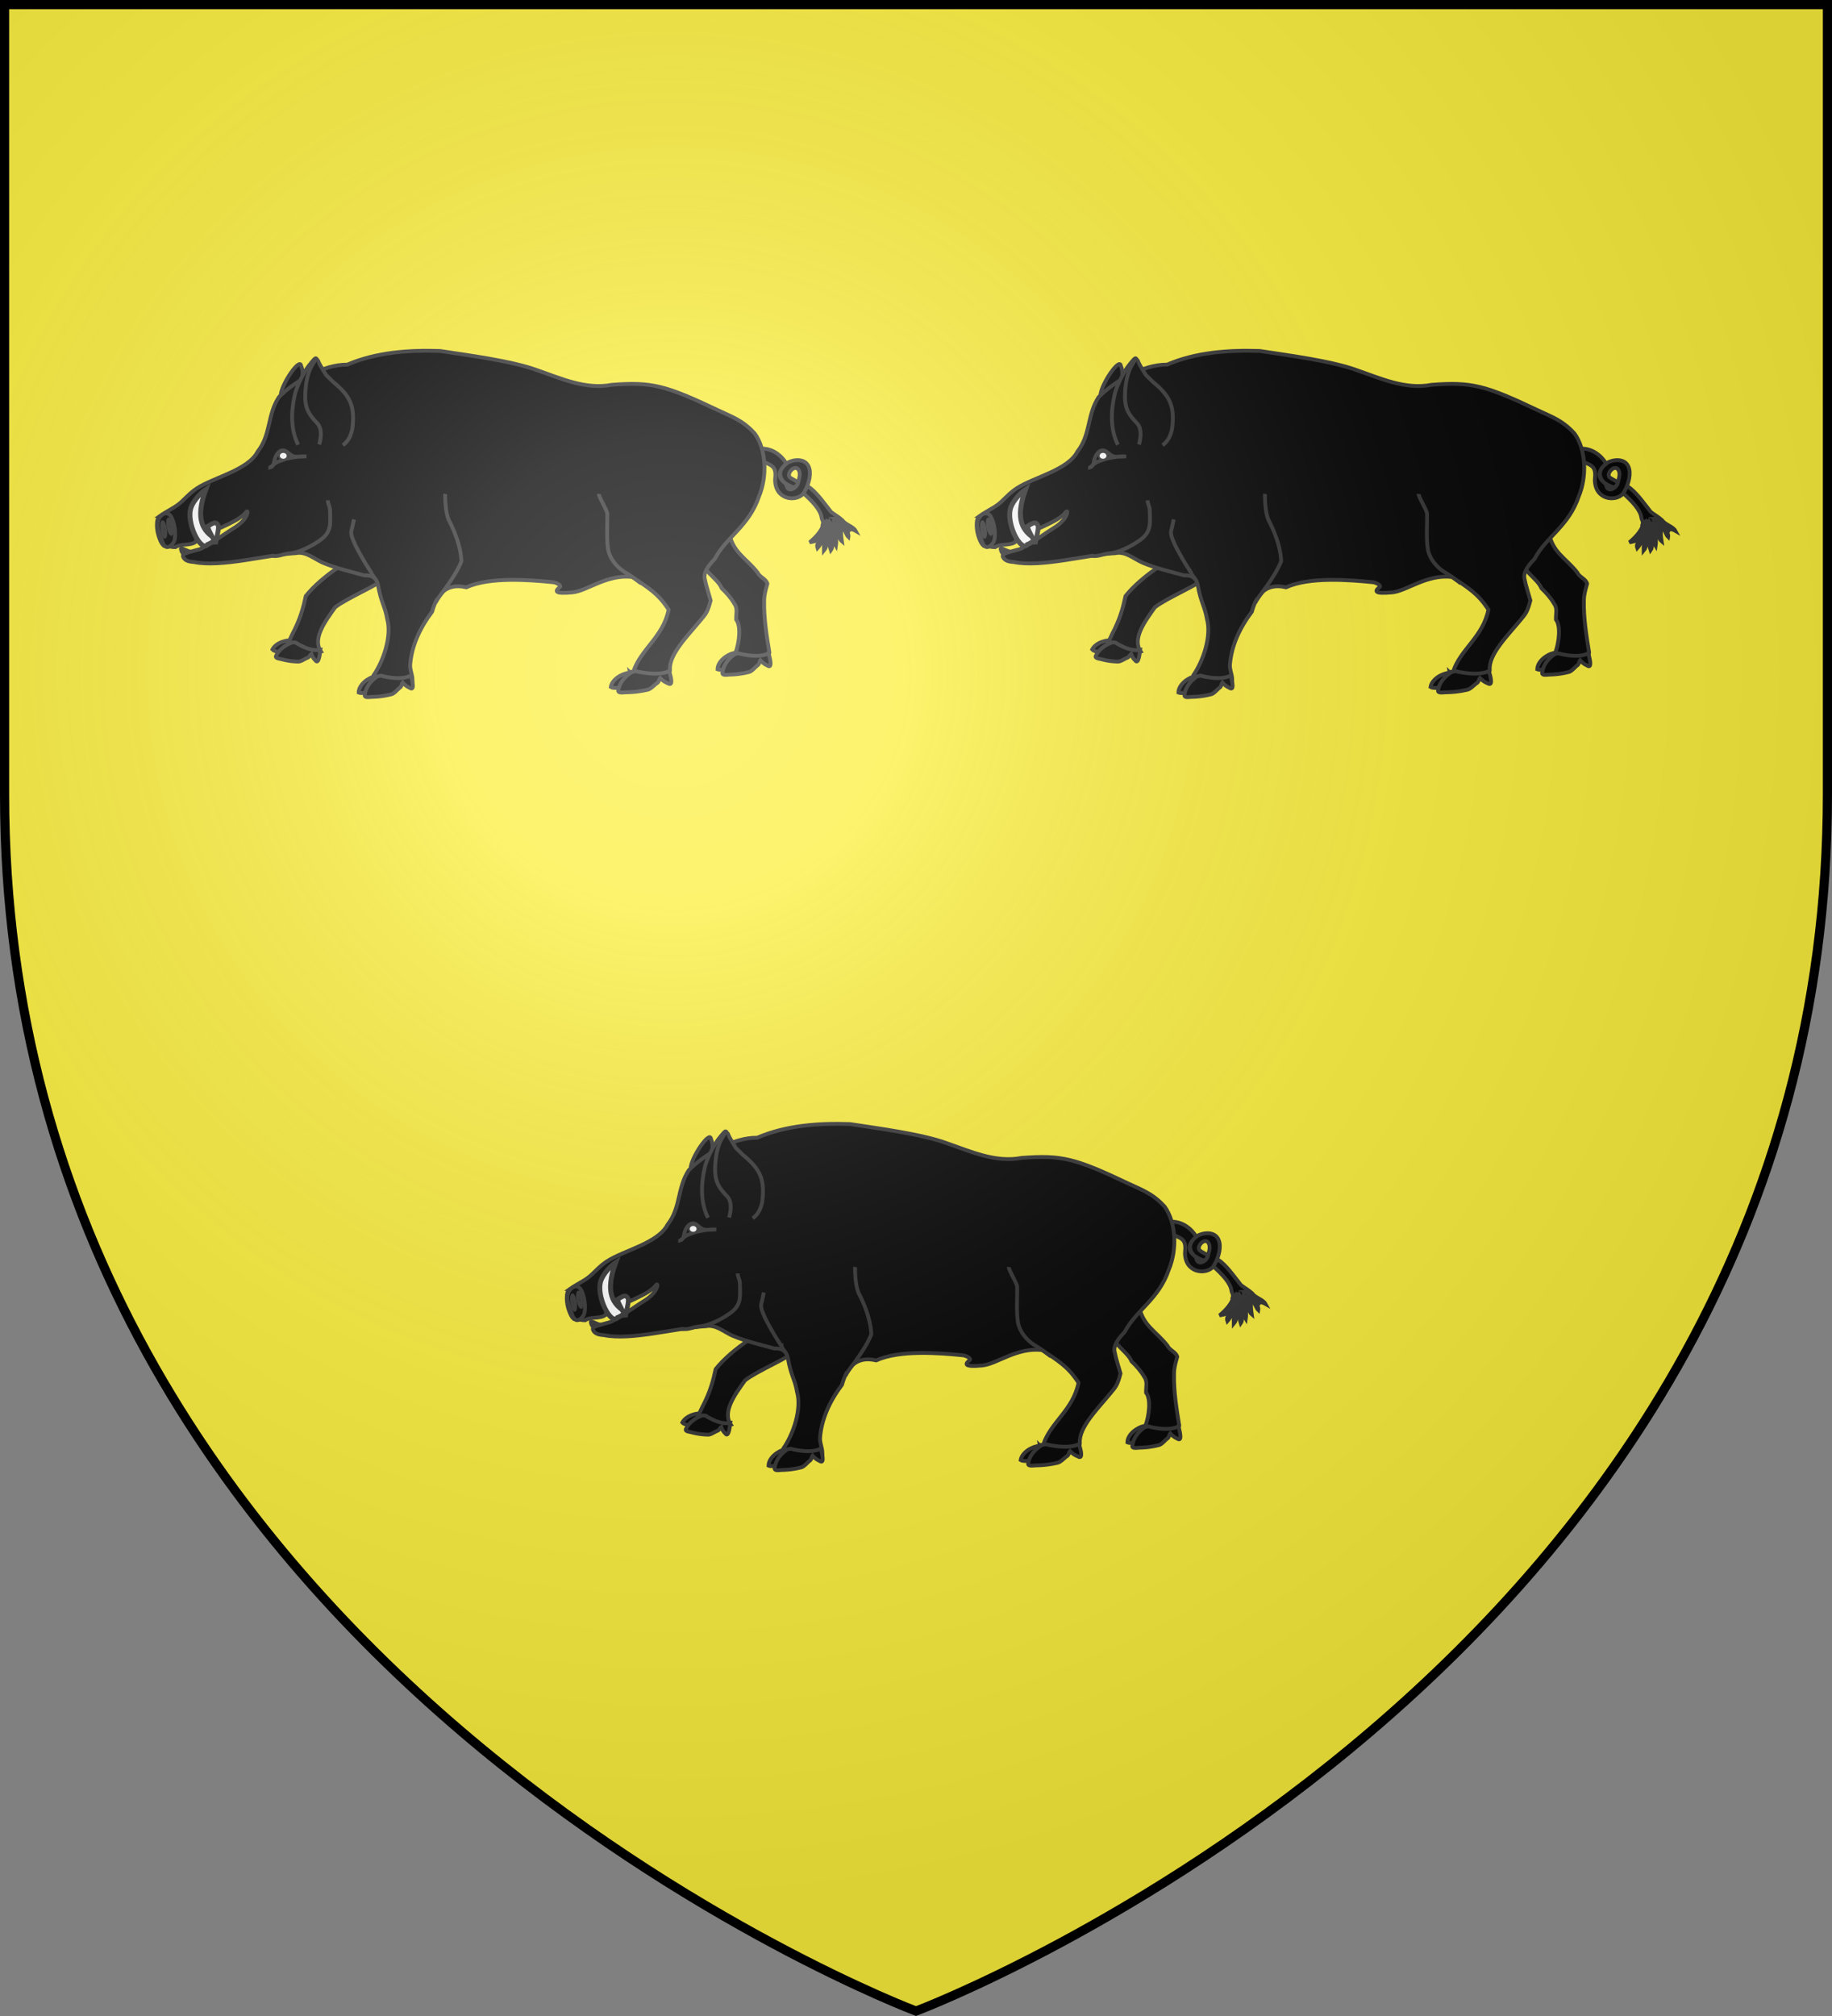 <svg xmlns="http://www.w3.org/2000/svg" xmlns:xlink="http://www.w3.org/1999/xlink" width="600" height="660" viewBox="-300 -300 600 660"><rect x="-300" y="-300" width="600" height="660" fill="#808080" stroke="none"/><defs><radialGradient id="b" cx="-80" cy="-80" r="405" gradientUnits="userSpaceOnUse"><stop offset="0" style="stop-color:#fff;stop-opacity:.31"/><stop offset=".19" style="stop-color:#fff;stop-opacity:.25"/><stop offset=".6" style="stop-color:#6b6b6b;stop-opacity:.125"/><stop offset="1" style="stop-color:#000;stop-opacity:.125"/></radialGradient><path id="a" d="M-298.5-298.5h597V-40C298.5 246.2 0 358.39 0 358.39S-298.5 246.2-298.5-40z"/></defs><g style="display:inline"><use xlink:href="#a" width="600" height="660" style="opacity:.96;fill:#fcef3c;fill-opacity:1"/></g><g style="display:inline"><g style="display:inline"><path d="M397.217 303.534c-6.31.485-14.133 5.304-15.051 11.336 1.93 1.277 9.07.63 11.21-.497.602-3.616 4.436-7.512 3.84-10.839zM124.17 85.37c.237-8.563 15.28-30.621 15.932-23.135 1.658 3.602 1.086 7.282 1.038 11.05-2.547 5.22-5.838 10.378-9.43 15.3l-8.502 2.014c.355-2.242.767-4.298.962-5.229zM134.789 278.25c-5.744-1.051-14.288 1.62-17.135 7.086 1.277 1.666 7.809 2.764 10.082 2.213 1.752-3.265 6.457-6.02 7.053-9.298z" style="fill:#000;fill-opacity:1;fill-rule:evenodd;stroke:#313131;stroke-width:3;stroke-linecap:butt;stroke-linejoin:miter;stroke-miterlimit:4;stroke-opacity:1;stroke-dasharray:none" transform="matrix(.419 0 0 .416 -260.084 -206.06)"/><path d="M133.314 273.088c6.117-11.568 8.548-20.852 10.449-29.834 12.083-15.437 38.629-33.644 62.174-40.907-2.148 6.731-1.823 13.863-.026 22.842.334 1.667-1.096 3.261-2.013 4.84-.004 2.797-28.673 15.127-37.216 22.105-8.112 11.46-17.832 24.74-11.106 34.825-3.018.86-6.414.966-9.595.777-3.89-.246-7.726.245-11.578.495-13.917 6.042-10.344 5.538-1.09-15.143zM479.481 288.485c3.366-9.07 4.536-22.006.7-26.705-.237-4.2 1.424-8.785-1.47-12.512-2.461-4.458-6.08-8.477-9.86-12.158-3.149-8.005-16.692-14.47-14.797-23.208 6.14-2.72 19.04-29.083 20.248-22.44 2.442 17.454 13.554 21.599 22.656 33.404 1.569 3.582 6.72 4.962 7.582 8.684-1.213 4.36-2.533 8.718-2.505 13.245-.359 13.976 2.06 28.22 4.072 40.927-.607 4.73-7.071 2.149-10.55 2.798-4.38.19-12.16-.081-16.076-2.035zM49.82 210.454c-2.71-.038-3.251-2.688-3.605-3.957-.636-2.285 4.988 1.799 7.611 1.799 3.464 0 2.202 2.517-.801 2.517-1.473 0-1.665-.014-3.205-.36zM198.404 306.288c-6.188 1.205-13.262 6.883-13.313 12.97 2.097 1.046 9.085-.416 11.047-1.78.082-3.655 3.33-7.959 2.266-11.19zM478.896 287.976c-6.188 1.206-13.261 6.883-13.313 12.971 2.097 1.045 9.085-.416 11.047-1.78.083-3.656 3.33-7.96 2.266-11.19zM519.443 139.08c-3.647-6.25-10.821-12.071-19.489-11.84.473 3.326.457 6.695.63 10.035 8.913 3.496 11.032 4.668 10.01 14.484.076 15.793 15.982 17.494 21.834 11.148 3.732-5.293 6.37-13.83 5.03-19.581-2.214-9.508-13.195-7.416-17.424-4.85-10.151 8.213-6.117 14.977 4.502 19.056.635.477 1.12-.448 1.738.024 1.486-1.504 1.557-1.737 2.342-3.947-1.104-.697-5.8-2.917-6.65-3.96-2.372-2.913 3.466-9.577 6.566-6.317 2.62 3.234.709 7.448-.071 11.089-.788 3.681-8.258 8.476-9.121 1.03l-.153-.235c-4.929-3.995-7.375-10.313.255-16.136zm13.47 23.423c.347-.97 1.533-3.197 3.008-5.854 7.197 4.978 11.647 11.847 18.417 20.44 2.68 2.103 6.37 4.159 8.893 6.573 2.15 3.398 8.423 4.765 10.311 8.28-6.06-3.465-6.444 2.14-5.607.406-1.72-4.044-6.871-10.403-10.434-10.097 3.628 1.876 11.24 10.38 10.413 14.672-1.789-1.568-3.512-9.117-7.268-10.286 1.139 2.84 2.076 4.09 1.623 5.203-.255 1.403-.017 4.824.48 8.246-3.745-3.196-1.897-10.923-6.102-14.746.196 4.95 2.41 13.208 1.512 18.419-2.553-4.243-2.364-7.952-2.693-9.37-.265-3.025-.177-6.303-1.848-8.923-.598 3.54-.096 7.32-.262 10.952.134 1.86 3.421 7.133.805 10.765-1.493-4.52-1.75-14.21-2.94-19.11.007 4.634 1.413 9.345-.58 13.695-.532-.757.946 2.306-1.924 5.722-.19-6.841 1.59-13.656-.369-19.168-.24-1.386-2.016.162.735-2.482-.563 4.428-1.698 9.001-3.504 13.238-.392 1.94-3.008 3.072-1.845 6.425 4.433-5.01 8.47-16.547 7.693-22.55-.484 6.523-4.25 10.866-7.71 14.068-1.47 2.776-.009 2.787-6.09 3.975 4.163-3.446 10.998-10.375 10.404-15.324.341-1.283-.918-2.615-1.06-3.981-.65-6.19-7.332-13.07-14.059-19.188z" style="fill:#000;fill-opacity:1;fill-rule:evenodd;stroke:#313131;stroke-width:3;stroke-linecap:butt;stroke-linejoin:miter;stroke-miterlimit:4;stroke-opacity:1;stroke-dasharray:none" transform="matrix(.419 0 0 .416 -260.084 -206.06)"/><path d="M30.025 180.084c-2.076.944-2.665 4.011-2.633 7.686.028 3.256.765 6.988 2.003 10.143.96 2.447 1.937 4.546 3.401 5.807 2.433-.056 6.58 1.186 8.953 1.079 4.664-3.166 11.378-.873 15.757-4.063 7.615-19.863 16.582-8.44 20.69-11.652 8.19-3.81 15.552-7.389 18.935-11.964 2.085-2.82 2.245 5.503-9.52 12.601-5.398 3.258-12.468 8.877-22.413 14.132-2.434 2.74-7.012 3.052-11.181 4.443-3.244 1.082-7.116 1.662-6.076 4.153.948 2.269 3.431 3.812 8.25 4 21.685 4.623 57.704-5.935 79.757-6.927 7.898-1.737 14.666 4.77 21.258 7.541 10.047 4.222 19.685 6.425 32.29 9.92 6.711-.335 9.848 2.583 10.802 8.044 2.316 13.25 5.653 17.005 7.074 26.126 3.818 13.574-2.968 33.292-10.499 44.254 5.106 9.534 19.097 1.716 30.294 3.958 0-4.358-2.142-8.072-1.809-12.192 1.172-14.472 7.188-28.192 17.15-41.615 3.347-12.337 10.263-23.081 26.733-19.182 18.416-8.35 48.956-5.89 68.093-3.982 2.737.48 6.614 2.638 4.92 3.917-3.665 2.767-4.818 5.518 9.908 4.072 11.593-1.138 26.833-14.452 46.847-12.113 12.604 8.67 20.08 12.74 28.403 25.72-4.366 21.676-21.939 31.058-27.65 48.9l19.692 5.743c3.595-2.345 9.26-3.962 8.98-7.274-1.037-12.247 14.503-27.497 24.214-39.455 3.616-4.469 5.128-5.702 7.57-15.192-1.5-5.47-3.519-11.336-4.676-17.322-.958-4.959 3.128-10.418 7.896-15.333 9.06-17.409 26.605-25.534 34.545-49.165 6.532-15.605 5.808-36.912-3.343-49.576-9.543-10.53-17.694-13.028-28.623-18.258-41.4-19.811-51.961-22.392-83.018-20.044-20.587 4-40.085-5.143-58.493-11.525-19.477-7.24-54.92-11.878-75.708-15.091-24.69-.842-49.979 1.008-72.568 10.743-19.258-.28-41.857 13.762-53.466 25.526-9.256 14.254-6.03 29.286-16.572 42.86-7.474 14.715-34.625 20.343-47.55 28.97-6.26 4.18-9.604 8.75-14.177 12.407-3.957 3.165-9.12 5.39-14.44 9.18z" style="fill:#000;fill-opacity:1;fill-rule:evenodd;stroke:#313131;stroke-width:3;stroke-linecap:butt;stroke-linejoin:miter;stroke-miterlimit:4;stroke-opacity:1;stroke-dasharray:none" transform="matrix(.419 0 0 .416 -260.084 -206.06)"/><path d="M115.978 141.991c1.9-.532 2.681-2.374 2.994-3.981.628-5.672 5.21-12.52 10.5-7.896 4.784 4.181 5.266 3.701 14.755 3.23-6.023-.399-14.426 1.605-15.901 1.917-2.61.98-6.446 1.945-8.64 3.663-1.747 1.135-1.868 2.064-3.708 3.067z" style="fill:#000;fill-opacity:1;fill-rule:evenodd;stroke:#313131;stroke-width:3;stroke-linecap:butt;stroke-linejoin:miter;stroke-miterlimit:4;stroke-opacity:1;stroke-dasharray:none" transform="matrix(.419 0 0 .416 -260.084 -206.06)"/><path d="M129.495 132.903c0 1.645-1.488 2.981-3.32 2.981-1.833 0-3.32-1.336-3.32-2.981s1.487-2.98 3.32-2.98c1.832-.001 3.32 1.335 3.32 2.98z" style="fill:#fff;fill-opacity:1;stroke:#313131;stroke-width:1.331;stroke-miterlimit:4;stroke-opacity:1;stroke-dasharray:none" transform="matrix(.419 0 0 .416 -260.084 -206.06)"/><path d="M398.735 303.032c-5.611 3.63-9.737 8.304-10.615 14.15-.737 2.718 3.478 1.956 5.846 1.844 6.076-.131 11.12-.715 16.804-2.016 2.693-.476 5.408-3.836 7.565-5.243 1.589-.975 1.365-2.918 2.434-3.994a16.4 16.4 0 0 0 5.984 4.12c5.079 3.126 1.62-7.518 1.037-9.54-7.085 3.09-16.072 2.02-24.302.447-2.463-1.269-4.812 1.255-6.627-.526M479.123 288.994c-5.091 3.653-8.835 8.358-9.63 14.242-.67 2.735 3.155 1.97 5.303 1.856 5.512-.132 10.09-.72 15.246-2.03 2.444-.478 4.907-3.86 6.865-5.276 1.44-.982 1.238-2.938 2.208-4.02 1.44 1.734 3.232 3.164 5.43 4.146 4.607 3.147 1.469-7.567.94-9.602-6.429 3.11-14.583 2.034-22.05.45-2.234-1.277-4.366 1.263-6.012-.53M199.537 306.542c-5.091 3.654-8.834 8.359-9.63 14.243-.67 2.735 3.155 1.969 5.303 1.856 5.513-.132 10.09-.72 15.246-2.03 2.444-.478 4.908-3.86 6.865-5.276 1.441-.982 1.238-2.938 2.208-4.02 1.44 1.734 3.232 3.164 5.43 4.146 4.607 3.146 1.47-7.567.94-9.602-6.429 3.11-14.582 2.033-22.05.45-2.234-1.277-4.365 1.263-6.012-.53M133.292 279.736c-5.372 1.977-9.98 5.212-12.554 10.208-1.441 2.25 1.949 2.51 3.75 2.936 4.569 1.233 8.519 1.835 13.18 1.942 2.163.175 5.29-2.205 7.358-2.976 1.504-.513 1.976-2.289 3.125-3.006.617 1.882 1.622 3.583 3.105 4.987 2.757 3.904 3.676-6.316 3.905-8.241-6.293 1.17-12.637-1.776-18.251-5.001-1.419-1.674-3.997.046-4.764-1.938M245.14 248.555c1.475-2.856 3.46-5.499 5.515-8.29 6.557-8.908 12.106-17.38 14.747-24.485-.526-10.646-4.406-21.28-9.143-30.943-3.677-6.18-3.658-21.017-3.47-21.99M198.12 230.498c-.18-1.865-2.284-3.086-2.643-4.957a218 218 0 0 1-13.158-22.639c-1.402-3.694-3.725-7.45-2.822-11.443.621-2.131 1.757-7.82 1.912-8.52M405.745 233.295c-3.436-2.78-7.11-5.529-12.046-8.503-6.847-4.126-12.592-11.222-13.714-18.843-1.261-9.171-.363-18.508-.598-27.752-.63-3.462-6.712-13.071-6.5-15.35M161.015 167.933c.013 2.738 1.653 5.14 1.7 7.948.18 10.88 1.46 17.303-8.85 24.184-6.4 4.272-14.959 8.852-22.94 9.589-5.196.48-8.263 2.852-14.098 1.893M137.788 124.188c-6.168-12.48-5.505-27.165-2.319-40.465 1.18-4.922 6.216-16.213 11.199-22.41 5.69-7.075 4.564-5.46 6.699-3.25 1.202 3.457 4.985 8.891 6.231 11.19l5.655 5.567c13.42 11.113 17.037 19.143 14.916 36.601-.937 4.943-2.984 9.975-7.479 13.103M41.048 199.833c1.28-5.913.316-13.58-2.53-19.013-3.43-5.67-9.493-1.024-10.356 3.857-1.003 5.682 1.624 10.41 3.594 16.067 2.487 7.144 7.29 3.276 9.292-.911z" style="fill:#000;fill-opacity:1;fill-rule:evenodd;stroke:#313131;stroke-width:3;stroke-linecap:butt;stroke-linejoin:miter;stroke-miterlimit:4;stroke-opacity:1;stroke-dasharray:none" transform="matrix(.419 0 0 .416 -260.084 -206.06)"/><g style="fill:#000;fill-opacity:1;stroke:#313131;stroke-width:3.353;stroke-miterlimit:4;stroke-opacity:1;stroke-dasharray:none"><path d="M614.68 554.521a2.074 5.904 0 1 1-4.148 0 2.074 5.904 0 1 1 4.149 0z" style="fill:#000;fill-opacity:1;stroke:#313131;stroke-width:3.968;stroke-miterlimit:4;stroke-opacity:1;stroke-dasharray:none" transform="matrix(.254 -.055 .059 .38 -434.693 -303.68)"/><path d="M614.68 554.521a2.074 5.904 0 1 1-4.148 0 2.074 5.904 0 1 1 4.149 0z" style="fill:#000;fill-opacity:1;stroke:#313131;stroke-width:3.941;stroke-miterlimit:4;stroke-opacity:1;stroke-dasharray:none" transform="matrix(.253 -.08 .076 .375 -441.497 -286.516)"/></g><path d="M66.904 202.816c-4.98 6.33-17.202-17.448-12.77-29.485 2.027-5.505 7.627-11.426 11.462-13.911-8.643 23.771-2.148 33.076 8.14 39.073-3.997 3.04-4.29 3.063-6.832 4.323z" style="fill:#fff;fill-opacity:1;fill-rule:evenodd;stroke:#313131;stroke-width:3.853;stroke-linecap:butt;stroke-linejoin:miter;stroke-miterlimit:4;stroke-opacity:1;stroke-dasharray:none" transform="matrix(.419 0 0 .416 -260.084 -206.06)"/><path d="M67.013 188.403c1.18 4.82 4.794 9.19 6.141 13.93.525-4.24 2.442-9.541 2.345-13.927-1.604-5.113-5.183-1.873-8.486-.003z" style="fill:#fff;fill-opacity:1;fill-rule:evenodd;stroke:#313131;stroke-width:3.672;stroke-linecap:butt;stroke-linejoin:miter;stroke-miterlimit:4;stroke-opacity:1;stroke-dasharray:none" transform="matrix(.419 0 0 .416 -260.084 -206.06)"/><path d="M154.257 123.951c1.33-4.503 2.502-12.412-1.552-16.693-7.334-7.747-9.514-12.314-9.37-22.198.208-7.744 1.351-16.229 5.265-23.29a28.7 28.7 0 0 1 3.95-5.515" style="fill:#000;fill-opacity:1;fill-rule:evenodd;stroke:#313131;stroke-width:3;stroke-linecap:butt;stroke-linejoin:miter;stroke-miterlimit:4;stroke-opacity:1;stroke-dasharray:none" transform="matrix(.419 0 0 .416 -260.084 -206.06)"/></g><g style="display:inline"><path d="M397.217 303.534c-6.31.485-14.133 5.304-15.051 11.336 1.93 1.277 9.07.63 11.21-.497.602-3.616 4.436-7.512 3.84-10.839zM124.17 85.37c.237-8.563 15.28-30.621 15.932-23.135 1.658 3.602 1.086 7.282 1.038 11.05-2.547 5.22-5.838 10.378-9.43 15.3l-8.502 2.014c.355-2.242.767-4.298.962-5.229zM134.789 278.25c-5.744-1.051-14.288 1.62-17.135 7.086 1.277 1.666 7.809 2.764 10.082 2.213 1.752-3.265 6.457-6.02 7.053-9.298z" style="fill:#000;fill-opacity:1;fill-rule:evenodd;stroke:#313131;stroke-width:3;stroke-linecap:butt;stroke-linejoin:miter;stroke-miterlimit:4;stroke-opacity:1;stroke-dasharray:none" transform="matrix(.419 0 0 .416 8.39 -206.06)"/><path d="M133.314 273.088c6.117-11.568 8.548-20.852 10.449-29.834 12.083-15.437 38.629-33.644 62.174-40.907-2.148 6.731-1.823 13.863-.026 22.842.334 1.667-1.096 3.261-2.013 4.84-.004 2.797-28.673 15.127-37.216 22.105-8.112 11.46-17.832 24.74-11.106 34.825-3.018.86-6.414.966-9.595.777-3.89-.246-7.726.245-11.578.495-13.917 6.042-10.344 5.538-1.09-15.143zM479.481 288.485c3.366-9.07 4.536-22.006.7-26.705-.237-4.2 1.424-8.785-1.47-12.512-2.461-4.458-6.08-8.477-9.86-12.158-3.149-8.005-16.692-14.47-14.797-23.208 6.14-2.72 19.04-29.083 20.248-22.44 2.442 17.454 13.554 21.599 22.656 33.404 1.569 3.582 6.72 4.962 7.582 8.684-1.213 4.36-2.533 8.718-2.505 13.245-.359 13.976 2.06 28.22 4.072 40.927-.607 4.73-7.071 2.149-10.55 2.798-4.38.19-12.16-.081-16.076-2.035zM49.82 210.454c-2.71-.038-3.251-2.688-3.605-3.957-.636-2.285 4.988 1.799 7.611 1.799 3.464 0 2.202 2.517-.801 2.517-1.473 0-1.665-.014-3.205-.36zM198.404 306.288c-6.188 1.205-13.262 6.883-13.313 12.97 2.097 1.046 9.085-.416 11.047-1.78.082-3.655 3.33-7.959 2.266-11.19zM478.896 287.976c-6.188 1.206-13.261 6.883-13.313 12.971 2.097 1.045 9.085-.416 11.047-1.78.083-3.656 3.33-7.96 2.266-11.19zM519.443 139.08c-3.647-6.25-10.821-12.071-19.489-11.84.473 3.326.457 6.695.63 10.035 8.913 3.496 11.032 4.668 10.01 14.484.076 15.793 15.982 17.494 21.834 11.148 3.732-5.293 6.37-13.83 5.03-19.581-2.214-9.508-13.195-7.416-17.424-4.85-10.151 8.213-6.117 14.977 4.502 19.056.635.477 1.12-.448 1.738.024 1.486-1.504 1.557-1.737 2.342-3.947-1.104-.697-5.8-2.917-6.65-3.96-2.372-2.913 3.466-9.577 6.566-6.317 2.62 3.234.709 7.448-.071 11.089-.788 3.681-8.258 8.476-9.121 1.03l-.153-.235c-4.929-3.995-7.375-10.313.255-16.136zm13.47 23.423c.347-.97 1.533-3.197 3.008-5.854 7.197 4.978 11.647 11.847 18.417 20.44 2.68 2.103 6.37 4.159 8.893 6.573 2.15 3.398 8.423 4.765 10.311 8.28-6.06-3.465-6.444 2.14-5.607.406-1.72-4.044-6.871-10.403-10.434-10.097 3.628 1.876 11.24 10.38 10.413 14.672-1.789-1.568-3.512-9.117-7.268-10.286 1.139 2.84 2.076 4.09 1.623 5.203-.255 1.403-.017 4.824.48 8.246-3.745-3.196-1.897-10.923-6.102-14.746.196 4.95 2.41 13.208 1.512 18.419-2.553-4.243-2.364-7.952-2.693-9.37-.265-3.025-.177-6.303-1.848-8.923-.598 3.54-.096 7.32-.262 10.952.134 1.86 3.421 7.133.805 10.765-1.493-4.52-1.75-14.21-2.94-19.11.007 4.634 1.413 9.345-.58 13.695-.532-.757.946 2.306-1.924 5.722-.19-6.841 1.59-13.656-.369-19.168-.24-1.386-2.016.162.735-2.482-.563 4.428-1.698 9.001-3.504 13.238-.392 1.94-3.008 3.072-1.845 6.425 4.433-5.01 8.47-16.547 7.693-22.55-.484 6.523-4.25 10.866-7.71 14.068-1.47 2.776-.009 2.787-6.09 3.975 4.163-3.446 10.998-10.375 10.404-15.324.341-1.283-.918-2.615-1.06-3.981-.65-6.19-7.332-13.07-14.059-19.188z" style="fill:#000;fill-opacity:1;fill-rule:evenodd;stroke:#313131;stroke-width:3;stroke-linecap:butt;stroke-linejoin:miter;stroke-miterlimit:4;stroke-opacity:1;stroke-dasharray:none" transform="matrix(.419 0 0 .416 8.39 -206.06)"/><path d="M30.025 180.084c-2.076.944-2.665 4.011-2.633 7.686.028 3.256.765 6.988 2.003 10.143.96 2.447 1.937 4.546 3.401 5.807 2.433-.056 6.58 1.186 8.953 1.079 4.664-3.166 11.378-.873 15.757-4.063 7.615-19.863 16.582-8.44 20.69-11.652 8.19-3.81 15.552-7.389 18.935-11.964 2.085-2.82 2.245 5.503-9.52 12.601-5.398 3.258-12.468 8.877-22.413 14.132-2.434 2.74-7.012 3.052-11.181 4.443-3.244 1.082-7.116 1.662-6.076 4.153.948 2.269 3.431 3.812 8.25 4 21.685 4.623 57.704-5.935 79.757-6.927 7.898-1.737 14.666 4.77 21.258 7.541 10.047 4.222 19.685 6.425 32.29 9.92 6.711-.335 9.848 2.583 10.802 8.044 2.316 13.25 5.653 17.005 7.074 26.126 3.818 13.574-2.968 33.292-10.499 44.254 5.106 9.534 19.097 1.716 30.294 3.958 0-4.358-2.142-8.072-1.809-12.192 1.172-14.472 7.188-28.192 17.15-41.615 3.347-12.337 10.263-23.081 26.733-19.182 18.416-8.35 48.956-5.89 68.093-3.982 2.737.48 6.614 2.638 4.92 3.917-3.665 2.767-4.818 5.518 9.908 4.072 11.593-1.138 26.833-14.452 46.847-12.113 12.604 8.67 20.08 12.74 28.403 25.72-4.366 21.676-21.939 31.058-27.65 48.9l19.692 5.743c3.595-2.345 9.26-3.962 8.98-7.274-1.037-12.247 14.503-27.497 24.214-39.455 3.616-4.469 5.128-5.702 7.57-15.192-1.5-5.47-3.519-11.336-4.676-17.322-.958-4.959 3.128-10.418 7.896-15.333 9.06-17.409 26.605-25.534 34.545-49.165 6.532-15.605 5.808-36.912-3.343-49.576-9.543-10.53-17.694-13.028-28.623-18.258-41.4-19.811-51.961-22.392-83.018-20.044-20.587 4-40.085-5.143-58.493-11.525-19.477-7.24-54.92-11.878-75.708-15.091-24.69-.842-49.979 1.008-72.568 10.743-19.258-.28-41.857 13.762-53.466 25.526-9.256 14.254-6.03 29.286-16.572 42.86-7.474 14.715-34.625 20.343-47.55 28.97-6.26 4.18-9.604 8.75-14.177 12.407-3.957 3.165-9.12 5.39-14.44 9.18z" style="fill:#000;fill-opacity:1;fill-rule:evenodd;stroke:#313131;stroke-width:3;stroke-linecap:butt;stroke-linejoin:miter;stroke-miterlimit:4;stroke-opacity:1;stroke-dasharray:none" transform="matrix(.419 0 0 .416 8.39 -206.06)"/><path d="M115.978 141.991c1.9-.532 2.681-2.374 2.994-3.981.628-5.672 5.21-12.52 10.5-7.896 4.784 4.181 5.266 3.701 14.755 3.23-6.023-.399-14.426 1.605-15.901 1.917-2.61.98-6.446 1.945-8.64 3.663-1.747 1.135-1.868 2.064-3.708 3.067z" style="fill:#000;fill-opacity:1;fill-rule:evenodd;stroke:#313131;stroke-width:3;stroke-linecap:butt;stroke-linejoin:miter;stroke-miterlimit:4;stroke-opacity:1;stroke-dasharray:none" transform="matrix(.419 0 0 .416 8.39 -206.06)"/><path d="M129.495 132.903c0 1.645-1.488 2.981-3.32 2.981-1.833 0-3.32-1.336-3.32-2.981s1.487-2.98 3.32-2.98c1.832-.001 3.32 1.335 3.32 2.98z" style="fill:#fff;fill-opacity:1;stroke:#313131;stroke-width:1.331;stroke-miterlimit:4;stroke-opacity:1;stroke-dasharray:none" transform="matrix(.419 0 0 .416 8.39 -206.06)"/><path d="M398.735 303.032c-5.611 3.63-9.737 8.304-10.615 14.15-.737 2.718 3.478 1.956 5.846 1.844 6.076-.131 11.12-.715 16.804-2.016 2.693-.476 5.408-3.836 7.565-5.243 1.589-.975 1.365-2.918 2.434-3.994a16.4 16.4 0 0 0 5.984 4.12c5.079 3.126 1.62-7.518 1.037-9.54-7.085 3.09-16.072 2.02-24.302.447-2.463-1.269-4.812 1.255-6.627-.526M479.123 288.994c-5.091 3.653-8.835 8.358-9.63 14.242-.67 2.735 3.155 1.97 5.303 1.856 5.512-.132 10.09-.72 15.246-2.03 2.444-.478 4.907-3.86 6.865-5.276 1.44-.982 1.238-2.938 2.208-4.02 1.44 1.734 3.232 3.164 5.43 4.146 4.607 3.147 1.469-7.567.94-9.602-6.429 3.11-14.583 2.034-22.05.45-2.234-1.277-4.366 1.263-6.012-.53M199.537 306.542c-5.091 3.654-8.834 8.359-9.63 14.243-.67 2.735 3.155 1.969 5.303 1.856 5.513-.132 10.09-.72 15.246-2.03 2.444-.478 4.908-3.86 6.865-5.276 1.441-.982 1.238-2.938 2.208-4.02 1.44 1.734 3.232 3.164 5.43 4.146 4.607 3.146 1.47-7.567.94-9.602-6.429 3.11-14.582 2.033-22.05.45-2.234-1.277-4.365 1.263-6.012-.53M133.292 279.736c-5.372 1.977-9.98 5.212-12.554 10.208-1.441 2.25 1.949 2.51 3.75 2.936 4.569 1.233 8.519 1.835 13.18 1.942 2.163.175 5.29-2.205 7.358-2.976 1.504-.513 1.976-2.289 3.125-3.006.617 1.882 1.622 3.583 3.105 4.987 2.757 3.904 3.676-6.316 3.905-8.241-6.293 1.17-12.637-1.776-18.251-5.001-1.419-1.674-3.997.046-4.764-1.938M245.14 248.555c1.475-2.856 3.46-5.499 5.515-8.29 6.557-8.908 12.106-17.38 14.747-24.485-.526-10.646-4.406-21.28-9.143-30.943-3.677-6.18-3.658-21.017-3.47-21.99M198.12 230.498c-.18-1.865-2.284-3.086-2.643-4.957a218 218 0 0 1-13.158-22.639c-1.402-3.694-3.725-7.45-2.822-11.443.621-2.131 1.757-7.82 1.912-8.52M405.745 233.295c-3.436-2.78-7.11-5.529-12.046-8.503-6.847-4.126-12.592-11.222-13.714-18.843-1.261-9.171-.363-18.508-.598-27.752-.63-3.462-6.712-13.071-6.5-15.35M161.015 167.933c.013 2.738 1.653 5.14 1.7 7.948.18 10.88 1.46 17.303-8.85 24.184-6.4 4.272-14.959 8.852-22.94 9.589-5.196.48-8.263 2.852-14.098 1.893M137.788 124.188c-6.168-12.48-5.505-27.165-2.319-40.465 1.18-4.922 6.216-16.213 11.199-22.41 5.69-7.075 4.564-5.46 6.699-3.25 1.202 3.457 4.985 8.891 6.231 11.19l5.655 5.567c13.42 11.113 17.037 19.143 14.916 36.601-.937 4.943-2.984 9.975-7.479 13.103M41.048 199.833c1.28-5.913.316-13.58-2.53-19.013-3.43-5.67-9.493-1.024-10.356 3.857-1.003 5.682 1.624 10.41 3.594 16.067 2.487 7.144 7.29 3.276 9.292-.911z" style="fill:#000;fill-opacity:1;fill-rule:evenodd;stroke:#313131;stroke-width:3;stroke-linecap:butt;stroke-linejoin:miter;stroke-miterlimit:4;stroke-opacity:1;stroke-dasharray:none" transform="matrix(.419 0 0 .416 8.39 -206.06)"/><g style="fill:#000;fill-opacity:1;stroke:#313131;stroke-width:3.353;stroke-miterlimit:4;stroke-opacity:1;stroke-dasharray:none"><path d="M614.68 554.521a2.074 5.904 0 1 1-4.148 0 2.074 5.904 0 1 1 4.149 0z" style="fill:#000;fill-opacity:1;stroke:#313131;stroke-width:3.968;stroke-miterlimit:4;stroke-opacity:1;stroke-dasharray:none" transform="matrix(.254 -.055 .059 .38 -166.219 -303.68)"/><path d="M614.68 554.521a2.074 5.904 0 1 1-4.148 0 2.074 5.904 0 1 1 4.149 0z" style="fill:#000;fill-opacity:1;stroke:#313131;stroke-width:3.941;stroke-miterlimit:4;stroke-opacity:1;stroke-dasharray:none" transform="matrix(.253 -.08 .076 .375 -173.022 -286.516)"/></g><path d="M66.904 202.816c-4.98 6.33-17.202-17.448-12.77-29.485 2.027-5.505 7.627-11.426 11.462-13.911-8.643 23.771-2.148 33.076 8.14 39.073-3.997 3.04-4.29 3.063-6.832 4.323z" style="fill:#fff;fill-opacity:1;fill-rule:evenodd;stroke:#313131;stroke-width:3.853;stroke-linecap:butt;stroke-linejoin:miter;stroke-miterlimit:4;stroke-opacity:1;stroke-dasharray:none" transform="matrix(.419 0 0 .416 8.39 -206.06)"/><path d="M67.013 188.403c1.18 4.82 4.794 9.19 6.141 13.93.525-4.24 2.442-9.541 2.345-13.927-1.604-5.113-5.183-1.873-8.486-.003z" style="fill:#fff;fill-opacity:1;fill-rule:evenodd;stroke:#313131;stroke-width:3.672;stroke-linecap:butt;stroke-linejoin:miter;stroke-miterlimit:4;stroke-opacity:1;stroke-dasharray:none" transform="matrix(.419 0 0 .416 8.39 -206.06)"/><path d="M154.257 123.951c1.33-4.503 2.502-12.412-1.552-16.693-7.334-7.747-9.514-12.314-9.37-22.198.208-7.744 1.351-16.229 5.265-23.29a28.7 28.7 0 0 1 3.95-5.515" style="fill:#000;fill-opacity:1;fill-rule:evenodd;stroke:#313131;stroke-width:3;stroke-linecap:butt;stroke-linejoin:miter;stroke-miterlimit:4;stroke-opacity:1;stroke-dasharray:none" transform="matrix(.419 0 0 .416 8.39 -206.06)"/></g><g style="display:inline"><path d="M397.217 303.534c-6.31.485-14.133 5.304-15.051 11.336 1.93 1.277 9.07.63 11.21-.497.602-3.616 4.436-7.512 3.84-10.839zM124.17 85.37c.237-8.563 15.28-30.621 15.932-23.135 1.658 3.602 1.086 7.282 1.038 11.05-2.547 5.22-5.838 10.378-9.43 15.3l-8.502 2.014c.355-2.242.767-4.298.962-5.229zM134.789 278.25c-5.744-1.051-14.288 1.62-17.135 7.086 1.277 1.666 7.809 2.764 10.082 2.213 1.752-3.265 6.457-6.02 7.053-9.298z" style="fill:#000;fill-opacity:1;fill-rule:evenodd;stroke:#313131;stroke-width:3;stroke-linecap:butt;stroke-linejoin:miter;stroke-miterlimit:4;stroke-opacity:1;stroke-dasharray:none" transform="matrix(.419 0 0 .416 -125.846 47.033)"/><path d="M133.314 273.088c6.117-11.568 8.548-20.852 10.449-29.834 12.083-15.437 38.629-33.644 62.174-40.907-2.148 6.731-1.823 13.863-.026 22.842.334 1.667-1.096 3.261-2.013 4.84-.004 2.797-28.673 15.127-37.216 22.105-8.112 11.46-17.832 24.74-11.106 34.825-3.018.86-6.414.966-9.595.777-3.89-.246-7.726.245-11.578.495-13.917 6.042-10.344 5.538-1.09-15.143zM479.481 288.485c3.366-9.07 4.536-22.006.7-26.705-.237-4.2 1.424-8.785-1.47-12.512-2.461-4.458-6.08-8.477-9.86-12.158-3.149-8.005-16.692-14.47-14.797-23.208 6.14-2.72 19.04-29.083 20.248-22.44 2.442 17.454 13.554 21.599 22.656 33.404 1.569 3.582 6.72 4.962 7.582 8.684-1.213 4.36-2.533 8.718-2.505 13.245-.359 13.976 2.06 28.22 4.072 40.927-.607 4.73-7.071 2.149-10.55 2.798-4.38.19-12.16-.081-16.076-2.035zM49.82 210.454c-2.71-.038-3.251-2.688-3.605-3.957-.636-2.285 4.988 1.799 7.611 1.799 3.464 0 2.202 2.517-.801 2.517-1.473 0-1.665-.014-3.205-.36zM198.404 306.288c-6.188 1.205-13.262 6.883-13.313 12.97 2.097 1.046 9.085-.416 11.047-1.78.082-3.655 3.33-7.959 2.266-11.19zM478.896 287.976c-6.188 1.206-13.261 6.883-13.313 12.971 2.097 1.045 9.085-.416 11.047-1.78.083-3.656 3.33-7.96 2.266-11.19zM519.443 139.08c-3.647-6.25-10.821-12.071-19.489-11.84.473 3.326.457 6.695.63 10.035 8.913 3.496 11.032 4.668 10.01 14.484.076 15.793 15.982 17.494 21.834 11.148 3.732-5.293 6.37-13.83 5.03-19.581-2.214-9.508-13.195-7.416-17.424-4.85-10.151 8.213-6.117 14.977 4.502 19.056.635.477 1.12-.448 1.738.024 1.486-1.504 1.557-1.737 2.342-3.947-1.104-.697-5.8-2.917-6.65-3.96-2.372-2.913 3.466-9.577 6.566-6.317 2.62 3.234.709 7.448-.071 11.089-.788 3.681-8.258 8.476-9.121 1.03l-.153-.235c-4.929-3.995-7.375-10.313.255-16.136zm13.47 23.423c.347-.97 1.533-3.197 3.008-5.854 7.197 4.978 11.647 11.847 18.417 20.44 2.68 2.103 6.37 4.159 8.893 6.573 2.15 3.398 8.423 4.765 10.311 8.28-6.06-3.465-6.444 2.14-5.607.406-1.72-4.044-6.871-10.403-10.434-10.097 3.628 1.876 11.24 10.38 10.413 14.672-1.789-1.568-3.512-9.117-7.268-10.286 1.139 2.84 2.076 4.09 1.623 5.203-.255 1.403-.017 4.824.48 8.246-3.745-3.196-1.897-10.923-6.102-14.746.196 4.95 2.41 13.208 1.512 18.419-2.553-4.243-2.364-7.952-2.693-9.37-.265-3.025-.177-6.303-1.848-8.923-.598 3.54-.096 7.32-.262 10.952.134 1.86 3.421 7.133.805 10.765-1.493-4.52-1.75-14.21-2.94-19.11.007 4.634 1.413 9.345-.58 13.695-.532-.757.946 2.306-1.924 5.722-.19-6.841 1.59-13.656-.369-19.168-.24-1.386-2.016.162.735-2.482-.563 4.428-1.698 9.001-3.504 13.238-.392 1.94-3.008 3.072-1.845 6.425 4.433-5.01 8.47-16.547 7.693-22.55-.484 6.523-4.25 10.866-7.71 14.068-1.47 2.776-.009 2.787-6.09 3.975 4.163-3.446 10.998-10.375 10.404-15.324.341-1.283-.918-2.615-1.06-3.981-.65-6.19-7.332-13.07-14.059-19.188z" style="fill:#000;fill-opacity:1;fill-rule:evenodd;stroke:#313131;stroke-width:3;stroke-linecap:butt;stroke-linejoin:miter;stroke-miterlimit:4;stroke-opacity:1;stroke-dasharray:none" transform="matrix(.419 0 0 .416 -125.846 47.033)"/><path d="M30.025 180.084c-2.076.944-2.665 4.011-2.633 7.686.028 3.256.765 6.988 2.003 10.143.96 2.447 1.937 4.546 3.401 5.807 2.433-.056 6.58 1.186 8.953 1.079 4.664-3.166 11.378-.873 15.757-4.063 7.615-19.863 16.582-8.44 20.69-11.652 8.19-3.81 15.552-7.389 18.935-11.964 2.085-2.82 2.245 5.503-9.52 12.601-5.398 3.258-12.468 8.877-22.413 14.132-2.434 2.74-7.012 3.052-11.181 4.443-3.244 1.082-7.116 1.662-6.076 4.153.948 2.269 3.431 3.812 8.25 4 21.685 4.623 57.704-5.935 79.757-6.927 7.898-1.737 14.666 4.77 21.258 7.541 10.047 4.222 19.685 6.425 32.29 9.92 6.711-.335 9.848 2.583 10.802 8.044 2.316 13.25 5.653 17.005 7.074 26.126 3.818 13.574-2.968 33.292-10.499 44.254 5.106 9.534 19.097 1.716 30.294 3.958 0-4.358-2.142-8.072-1.809-12.192 1.172-14.472 7.188-28.192 17.15-41.615 3.347-12.337 10.263-23.081 26.733-19.182 18.416-8.35 48.956-5.89 68.093-3.982 2.737.48 6.614 2.638 4.92 3.917-3.665 2.767-4.818 5.518 9.908 4.072 11.593-1.138 26.833-14.452 46.847-12.113 12.604 8.67 20.08 12.74 28.403 25.72-4.366 21.676-21.939 31.058-27.65 48.9l19.692 5.743c3.595-2.345 9.26-3.962 8.98-7.274-1.037-12.247 14.503-27.497 24.214-39.455 3.616-4.469 5.128-5.702 7.57-15.192-1.5-5.47-3.519-11.336-4.676-17.322-.958-4.959 3.128-10.418 7.896-15.333 9.06-17.409 26.605-25.534 34.545-49.165 6.532-15.605 5.808-36.912-3.343-49.576-9.543-10.53-17.694-13.028-28.623-18.258-41.4-19.811-51.961-22.392-83.018-20.044-20.587 4-40.085-5.143-58.493-11.525-19.477-7.24-54.92-11.878-75.708-15.091-24.69-.842-49.979 1.008-72.568 10.743-19.258-.28-41.857 13.762-53.466 25.526-9.256 14.254-6.03 29.286-16.572 42.86-7.474 14.715-34.625 20.343-47.55 28.97-6.26 4.18-9.604 8.75-14.177 12.407-3.957 3.165-9.12 5.39-14.44 9.18z" style="fill:#000;fill-opacity:1;fill-rule:evenodd;stroke:#313131;stroke-width:3;stroke-linecap:butt;stroke-linejoin:miter;stroke-miterlimit:4;stroke-opacity:1;stroke-dasharray:none" transform="matrix(.419 0 0 .416 -125.846 47.033)"/><path d="M115.978 141.991c1.9-.532 2.681-2.374 2.994-3.981.628-5.672 5.21-12.52 10.5-7.896 4.784 4.181 5.266 3.701 14.755 3.23-6.023-.399-14.426 1.605-15.901 1.917-2.61.98-6.446 1.945-8.64 3.663-1.747 1.135-1.868 2.064-3.708 3.067z" style="fill:#000;fill-opacity:1;fill-rule:evenodd;stroke:#313131;stroke-width:3;stroke-linecap:butt;stroke-linejoin:miter;stroke-miterlimit:4;stroke-opacity:1;stroke-dasharray:none" transform="matrix(.419 0 0 .416 -125.846 47.033)"/><path d="M129.495 132.903c0 1.645-1.488 2.981-3.32 2.981-1.833 0-3.32-1.336-3.32-2.981s1.487-2.98 3.32-2.98c1.832-.001 3.32 1.335 3.32 2.98z" style="fill:#fff;fill-opacity:1;stroke:#313131;stroke-width:1.331;stroke-miterlimit:4;stroke-opacity:1;stroke-dasharray:none" transform="matrix(.419 0 0 .416 -125.846 47.033)"/><path d="M398.735 303.032c-5.611 3.63-9.737 8.304-10.615 14.15-.737 2.718 3.478 1.956 5.846 1.844 6.076-.131 11.12-.715 16.804-2.016 2.693-.476 5.408-3.836 7.565-5.243 1.589-.975 1.365-2.918 2.434-3.994a16.4 16.4 0 0 0 5.984 4.12c5.079 3.126 1.62-7.518 1.037-9.54-7.085 3.09-16.072 2.02-24.302.447-2.463-1.269-4.812 1.255-6.627-.526M479.123 288.994c-5.091 3.653-8.835 8.358-9.63 14.242-.67 2.735 3.155 1.97 5.303 1.856 5.512-.132 10.09-.72 15.246-2.03 2.444-.478 4.907-3.86 6.865-5.276 1.44-.982 1.238-2.938 2.208-4.02 1.44 1.734 3.232 3.164 5.43 4.146 4.607 3.147 1.469-7.567.94-9.602-6.429 3.11-14.583 2.034-22.05.45-2.234-1.277-4.366 1.263-6.012-.53M199.537 306.542c-5.091 3.654-8.834 8.359-9.63 14.243-.67 2.735 3.155 1.969 5.303 1.856 5.513-.132 10.09-.72 15.246-2.03 2.444-.478 4.908-3.86 6.865-5.276 1.441-.982 1.238-2.938 2.208-4.02 1.44 1.734 3.232 3.164 5.43 4.146 4.607 3.146 1.47-7.567.94-9.602-6.429 3.11-14.582 2.033-22.05.45-2.234-1.277-4.365 1.263-6.012-.53M133.292 279.736c-5.372 1.977-9.98 5.212-12.554 10.208-1.441 2.25 1.949 2.51 3.75 2.936 4.569 1.233 8.519 1.835 13.18 1.942 2.163.175 5.29-2.205 7.358-2.976 1.504-.513 1.976-2.289 3.125-3.006.617 1.882 1.622 3.583 3.105 4.987 2.757 3.904 3.676-6.316 3.905-8.241-6.293 1.17-12.637-1.776-18.251-5.001-1.419-1.674-3.997.046-4.764-1.938M245.14 248.555c1.475-2.856 3.46-5.499 5.515-8.29 6.557-8.908 12.106-17.38 14.747-24.485-.526-10.646-4.406-21.28-9.143-30.943-3.677-6.18-3.658-21.017-3.47-21.99M198.12 230.498c-.18-1.865-2.284-3.086-2.643-4.957a218 218 0 0 1-13.158-22.639c-1.402-3.694-3.725-7.45-2.822-11.443.621-2.131 1.757-7.82 1.912-8.52M405.745 233.295c-3.436-2.78-7.11-5.529-12.046-8.503-6.847-4.126-12.592-11.222-13.714-18.843-1.261-9.171-.363-18.508-.598-27.752-.63-3.462-6.712-13.071-6.5-15.35M161.015 167.933c.013 2.738 1.653 5.14 1.7 7.948.18 10.88 1.46 17.303-8.85 24.184-6.4 4.272-14.959 8.852-22.94 9.589-5.196.48-8.263 2.852-14.098 1.893M137.788 124.188c-6.168-12.48-5.505-27.165-2.319-40.465 1.18-4.922 6.216-16.213 11.199-22.41 5.69-7.075 4.564-5.46 6.699-3.25 1.202 3.457 4.985 8.891 6.231 11.19l5.655 5.567c13.42 11.113 17.037 19.143 14.916 36.601-.937 4.943-2.984 9.975-7.479 13.103M41.048 199.833c1.28-5.913.316-13.58-2.53-19.013-3.43-5.67-9.493-1.024-10.356 3.857-1.003 5.682 1.624 10.41 3.594 16.067 2.487 7.144 7.29 3.276 9.292-.911z" style="fill:#000;fill-opacity:1;fill-rule:evenodd;stroke:#313131;stroke-width:3;stroke-linecap:butt;stroke-linejoin:miter;stroke-miterlimit:4;stroke-opacity:1;stroke-dasharray:none" transform="matrix(.419 0 0 .416 -125.846 47.033)"/><g style="fill:#000;fill-opacity:1;stroke:#313131;stroke-width:3.353;stroke-miterlimit:4;stroke-opacity:1;stroke-dasharray:none"><path d="M614.68 554.521a2.074 5.904 0 1 1-4.148 0 2.074 5.904 0 1 1 4.149 0z" style="fill:#000;fill-opacity:1;stroke:#313131;stroke-width:3.968;stroke-miterlimit:4;stroke-opacity:1;stroke-dasharray:none" transform="matrix(.254 -.055 .059 .38 -300.456 -50.587)"/><path d="M614.68 554.521a2.074 5.904 0 1 1-4.148 0 2.074 5.904 0 1 1 4.149 0z" style="fill:#000;fill-opacity:1;stroke:#313131;stroke-width:3.941;stroke-miterlimit:4;stroke-opacity:1;stroke-dasharray:none" transform="matrix(.253 -.08 .076 .375 -307.26 -33.423)"/></g><path d="M66.904 202.816c-4.98 6.33-17.202-17.448-12.77-29.485 2.027-5.505 7.627-11.426 11.462-13.911-8.643 23.771-2.148 33.076 8.14 39.073-3.997 3.04-4.29 3.063-6.832 4.323z" style="fill:#fff;fill-opacity:1;fill-rule:evenodd;stroke:#313131;stroke-width:3.853;stroke-linecap:butt;stroke-linejoin:miter;stroke-miterlimit:4;stroke-opacity:1;stroke-dasharray:none" transform="matrix(.419 0 0 .416 -125.846 47.033)"/><path d="M67.013 188.403c1.18 4.82 4.794 9.19 6.141 13.93.525-4.24 2.442-9.541 2.345-13.927-1.604-5.113-5.183-1.873-8.486-.003z" style="fill:#fff;fill-opacity:1;fill-rule:evenodd;stroke:#313131;stroke-width:3.672;stroke-linecap:butt;stroke-linejoin:miter;stroke-miterlimit:4;stroke-opacity:1;stroke-dasharray:none" transform="matrix(.419 0 0 .416 -125.846 47.033)"/><path d="M154.257 123.951c1.33-4.503 2.502-12.412-1.552-16.693-7.334-7.747-9.514-12.314-9.37-22.198.208-7.744 1.351-16.229 5.265-23.29a28.7 28.7 0 0 1 3.95-5.515" style="fill:#000;fill-opacity:1;fill-rule:evenodd;stroke:#313131;stroke-width:3;stroke-linecap:butt;stroke-linejoin:miter;stroke-miterlimit:4;stroke-opacity:1;stroke-dasharray:none" transform="matrix(.419 0 0 .416 -125.846 47.033)"/></g></g><g style="display:inline"><use xlink:href="#a" width="600" height="660" style="fill:url(#b)"/></g><g style="display:inline"><use xlink:href="#a" width="600" height="660" style="fill:none;stroke:#000;stroke-width:3"/></g></svg>